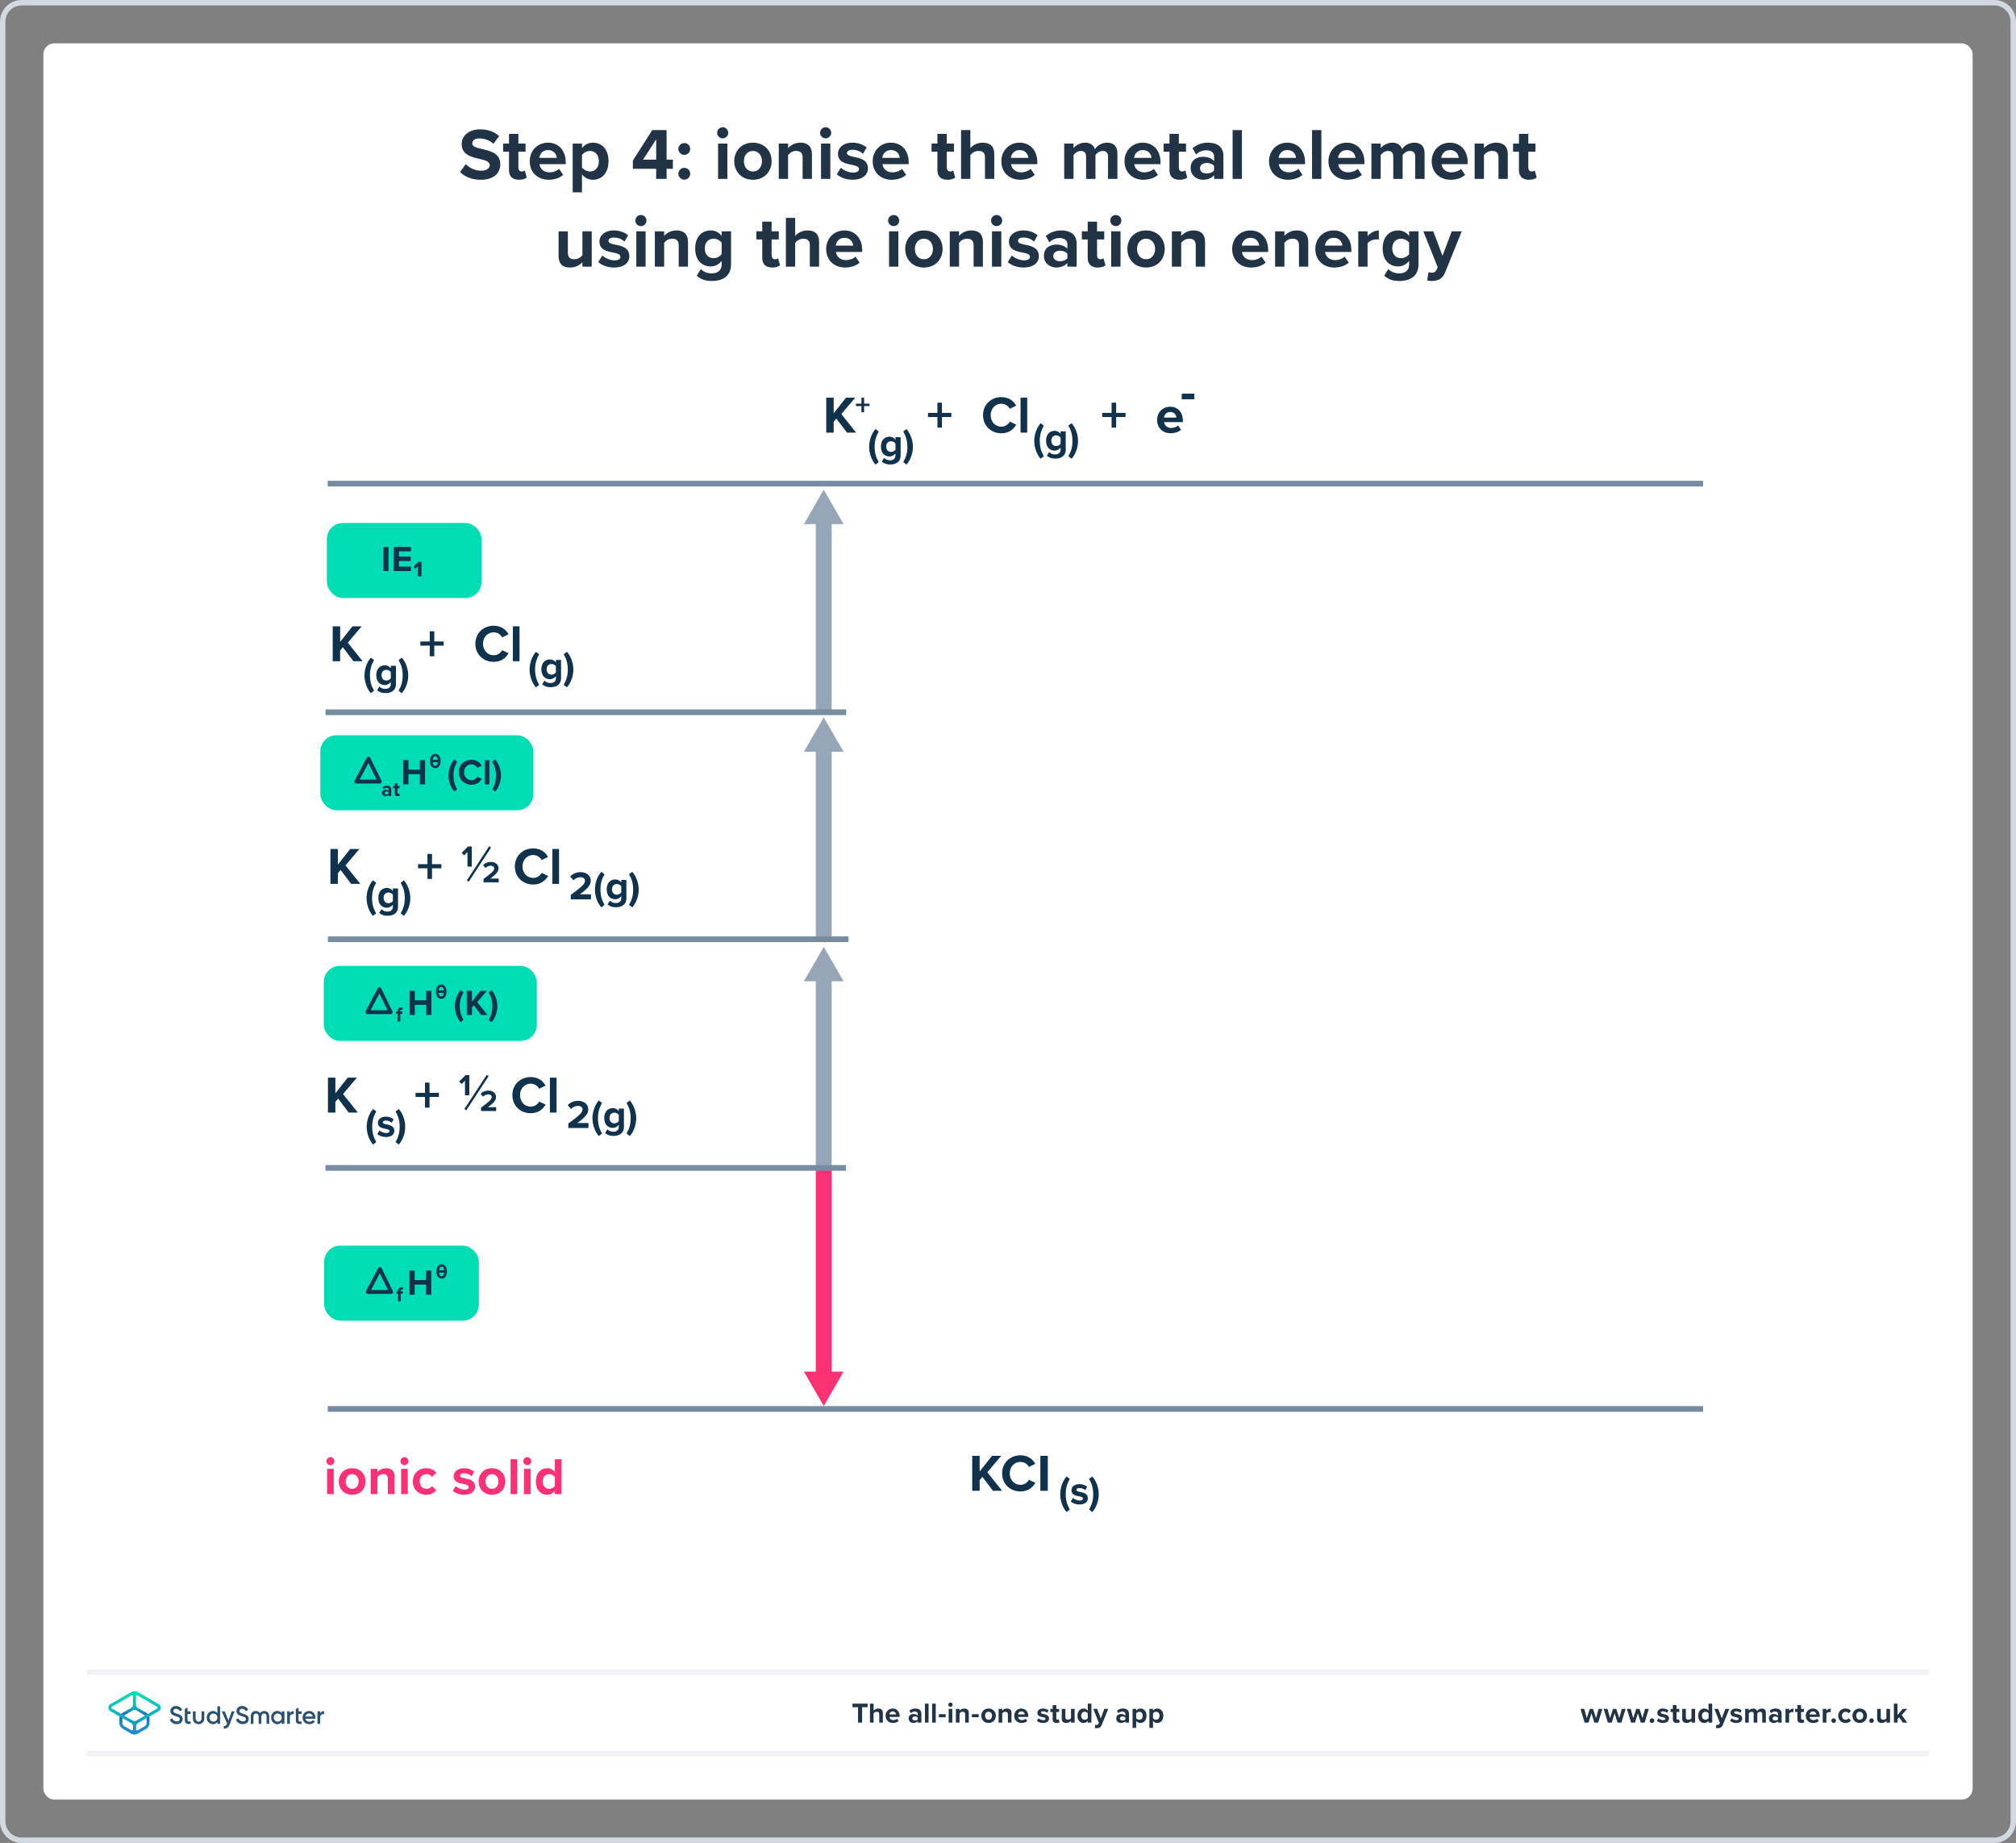 <?xml version="1.0" encoding="UTF-8"?><svg xmlns="http://www.w3.org/2000/svg" xmlns:xlink="http://www.w3.org/1999/xlink" viewBox="0 0 744 680"><rect x="0" y="0" width="744" height="680" fill="#808080" stroke="none"/><defs><style>.cls-1,.cls-2,.cls-3,.cls-4,.cls-5,.cls-6,.cls-7{fill:none;}.cls-2{stroke:#fa3273;}.cls-2,.cls-3{stroke-width:5.873px;}.cls-2,.cls-3,.cls-4,.cls-6,.cls-7{stroke-miterlimit:10;}.cls-3{stroke:#96a6b6;}.cls-8{fill:url(#linear-gradient);}.cls-4{stroke-width:.839px;}.cls-4,.cls-5{stroke:#10324c;}.cls-9{fill:#fa3273;}.cls-10{fill:#00dcb4;}.cls-11{fill:#fff;}.cls-12{fill:#d2d9e0;}.cls-13{fill:#10324c;}.cls-14{fill:#213345;}.cls-15{fill:#96a6b6;}.cls-16{fill:#2d506e;}.cls-5{stroke-linejoin:round;stroke-width:1.432px;}.cls-6{stroke:#f0f2f5;stroke-linecap:round;stroke-width:2px;}.cls-17{fill:url(#linear-gradient-2);}.cls-7{stroke:#788ca1;stroke-width:2.108px;}</style><linearGradient id="linear-gradient" x1="49.625" y1="-3537.857" x2="49.625" y2="-3525.211" gradientTransform="translate(0 -2899.386) scale(1 -1)" gradientUnits="userSpaceOnUse"><stop offset="0" stop-color="#1e8cc8"/><stop offset=".153" stop-color="#1e8cc8"/><stop offset=".225" stop-color="#1d84c4"/><stop offset=".336" stop-color="#1b6ebb"/><stop offset=".4" stop-color="#195fb4"/><stop offset=".46" stop-color="#176fb6"/><stop offset=".576" stop-color="#1298bb"/><stop offset=".634" stop-color="#0fafbe"/><stop offset=".74" stop-color="#0cb7bc"/><stop offset=".903" stop-color="#05ccb8"/><stop offset="1" stop-color="#00dcb4"/></linearGradient><linearGradient id="linear-gradient-2" x1="49.647" y1="-3537.884" x2="49.647" y2="-3525.296" gradientTransform="translate(0 -2899.386) scale(1 -1)" gradientUnits="userSpaceOnUse"><stop offset="0" stop-color="#1e8cc8"/><stop offset=".624" stop-color="#0abebe"/><stop offset=".758" stop-color="#08c3bc"/><stop offset=".91" stop-color="#04d0b8"/><stop offset="1" stop-color="#00dcb4"/></linearGradient></defs><g id="Template"><rect class="cls-11" x="16" y="16" width="712" height="648" rx="4" ry="4"/><path class="cls-12" d="M736,2c3.308,0,6,2.692,6,6V672c0,3.308-2.692,6-6,6H8c-3.308,0-6-2.692-6-6V8c0-3.308,2.692-6,6-6H736m0-2H8C3.582,0,0,3.582,0,8V672c0,4.418,3.582,8,8,8H736c4.418,0,8-3.582,8-8V8c0-4.418-3.582-8-8-8h0Z"/></g><g id="Artwork"><g id="Arrow_wide_"><g><line class="cls-3" x1="304" y1="346.306" x2="304" y2="275.24"/><polygon class="cls-15" points="311.321 277.383 304 264.704 296.679 277.383 311.321 277.383"/></g></g><g id="Arrow_wide_-2"><g><line class="cls-2" x1="304" y1="430.68" x2="304" y2="508.237"/><polygon class="cls-9" points="296.679 506.095 304 518.773 311.321 506.095 296.679 506.095"/></g></g><g id="Arrow_wide_-3"><g><line class="cls-3" x1="304" y1="430.984" x2="304" y2="359.918"/><polygon class="cls-15" points="311.321 362.06 304 349.381 296.679 362.06 311.321 362.06"/></g></g><line class="cls-7" x1="120.943" y1="519.861" x2="628.528" y2="519.861"/><line class="cls-7" x1="120.943" y1="178.44" x2="628.528" y2="178.44"/><line class="cls-7" x1="120.104" y1="430.929" x2="312.232" y2="430.929"/><g><path class="cls-13" d="M366.446,550.062l-3.902-5.158-1.005,1.198v3.96h-2.742v-12.885h2.742v5.757l4.56-5.757h3.381l-5.119,6.046,5.467,6.839h-3.381Z"/><path class="cls-13" d="M369.827,543.63c0-3.96,2.994-6.665,6.761-6.665,2.937,0,4.578,1.546,5.486,3.149l-2.356,1.159c-.541-1.044-1.7-1.874-3.13-1.874-2.241,0-3.94,1.796-3.94,4.231s1.699,4.231,3.94,4.231c1.43,0,2.589-.811,3.13-1.874l2.356,1.14c-.928,1.603-2.55,3.168-5.486,3.168-3.767,0-6.761-2.704-6.761-6.664Z"/><path class="cls-13" d="M383.94,550.062v-12.885h2.742v12.885h-2.742Z"/></g><g><path class="cls-13" d="M393.612,557.895c-1.438-1.616-2.343-4.167-2.343-6.556s.904-4.924,2.343-6.555l1.187,.89c-1.008,1.81-1.498,3.44-1.498,5.665s.49,3.856,1.498,5.637l-1.187,.919Z"/><path class="cls-13" d="M395.986,552.689c.519,.49,1.587,.98,2.478,.98,.815,0,1.201-.282,1.201-.727,0-.505-.623-.683-1.438-.846-1.231-.237-2.818-.534-2.818-2.239,0-1.201,1.053-2.255,2.937-2.255,1.216,0,2.181,.415,2.877,.98l-.741,1.29c-.43-.46-1.246-.831-2.121-.831-.682,0-1.127,.253-1.127,.668,0,.444,.564,.607,1.364,.771,1.231,.237,2.878,.564,2.878,2.343,0,1.32-1.112,2.299-3.101,2.299-1.245,0-2.446-.415-3.203-1.112l.815-1.32Z"/><path class="cls-13" d="M401.928,545.675l1.187-.89c1.454,1.631,2.373,4.167,2.373,6.555s-.919,4.939-2.373,6.556l-1.187-.919c1.023-1.78,1.513-3.411,1.513-5.637s-.489-3.856-1.513-5.665Z"/></g><g><g><path class="cls-13" d="M128.68,410.508l-3.902-5.158-1.004,1.198v3.96h-2.742v-12.885h2.742v5.757l4.559-5.757h3.381l-5.119,6.046,5.467,6.839h-3.381Z"/><path class="cls-13" d="M158.518,404.751v3.922h-1.681v-3.922h-3.477v-1.526h3.477v-3.767h1.681v3.767h3.458v1.526h-3.458Z"/><path class="cls-13" d="M189.091,404.075c0-3.96,2.994-6.665,6.761-6.665,2.937,0,4.578,1.546,5.486,3.149l-2.356,1.159c-.541-1.044-1.7-1.874-3.13-1.874-2.241,0-3.94,1.796-3.94,4.231s1.699,4.231,3.94,4.231c1.43,0,2.589-.811,3.13-1.874l2.356,1.14c-.928,1.603-2.55,3.168-5.486,3.168-3.767,0-6.761-2.704-6.761-6.664Z"/><path class="cls-13" d="M202.94,410.508v-12.885h2.453v12.885h-2.453Z"/></g><g><path class="cls-13" d="M171.6,404.119v-5.384l-1.224,1.257-.901-.945,2.336-2.348h1.38v7.42h-1.591Z"/><path class="cls-13" d="M177.531,409.925v-1.246c3.037-2.235,3.927-3.003,3.927-3.915,0-.645-.589-.968-1.212-.968-.835,0-1.48,.333-1.98,.856l-.9-1.046c.723-.834,1.824-1.212,2.858-1.212,1.579,0,2.837,.89,2.837,2.369,0,1.268-1.046,2.369-3.037,3.771h3.092v1.391h-5.584Z"/><line class="cls-4" x1="179.952" y1="396.866" x2="171.728" y2="409.443"/></g><g><path class="cls-13" d="M209.736,416.211v-1.661c4.049-2.981,5.235-4.005,5.235-5.221,0-.86-.786-1.29-1.616-1.29-1.113,0-1.973,.444-2.641,1.142l-1.201-1.394c.964-1.113,2.433-1.617,3.812-1.617,2.106,0,3.782,1.187,3.782,3.159,0,1.69-1.395,3.159-4.049,5.028h4.123v1.853h-7.445Z"/><path class="cls-13" d="M220.987,419.162c-1.438-1.616-2.342-4.167-2.342-6.556s.903-4.924,2.342-6.555l1.187,.89c-1.008,1.81-1.498,3.44-1.498,5.665s.49,3.856,1.498,5.637l-1.187,.919Z"/><path class="cls-13" d="M224.147,416.685c.578,.638,1.335,.89,2.239,.89s1.973-.4,1.973-1.81v-.727c-.564,.712-1.335,1.127-2.21,1.127-1.795,0-3.159-1.26-3.159-3.648,0-2.343,1.35-3.648,3.159-3.648,.86,0,1.632,.371,2.21,1.098v-.92h1.898v6.675c0,2.728-2.106,3.397-3.871,3.397-1.231,0-2.195-.282-3.085-1.068l.846-1.364Zm4.212-5.324c-.311-.475-.994-.816-1.617-.816-1.067,0-1.809,.742-1.809,1.973,0,1.231,.741,1.973,1.809,1.973,.623,0,1.306-.355,1.617-.815v-2.313Z"/><path class="cls-13" d="M231.234,406.941l1.187-.89c1.454,1.631,2.373,4.167,2.373,6.555s-.919,4.939-2.373,6.556l-1.187-.919c1.023-1.78,1.513-3.411,1.513-5.637s-.489-3.856-1.513-5.665Z"/></g><g><path class="cls-13" d="M137.669,422.305c-1.438-1.616-2.343-4.167-2.343-6.556s.904-4.924,2.343-6.555l1.187,.89c-1.008,1.81-1.498,3.44-1.498,5.665s.49,3.856,1.498,5.637l-1.187,.919Z"/><path class="cls-13" d="M140.043,417.1c.519,.489,1.587,.979,2.478,.979,.815,0,1.201-.282,1.201-.727,0-.505-.623-.683-1.438-.846-1.231-.237-2.818-.534-2.818-2.239,0-1.202,1.053-2.255,2.937-2.255,1.216,0,2.181,.415,2.877,.98l-.741,1.29c-.43-.46-1.246-.831-2.121-.831-.682,0-1.127,.253-1.127,.668,0,.444,.564,.608,1.364,.771,1.231,.237,2.878,.564,2.878,2.343,0,1.32-1.112,2.299-3.101,2.299-1.245,0-2.446-.415-3.203-1.112l.815-1.319Z"/><path class="cls-13" d="M145.984,410.084l1.187-.89c1.454,1.631,2.373,4.167,2.373,6.555s-.919,4.939-2.373,6.556l-1.187-.919c1.023-1.78,1.513-3.411,1.513-5.637s-.489-3.856-1.513-5.665Z"/></g></g><line class="cls-7" x1="121.02" y1="346.556" x2="313.147" y2="346.556"/><g id="Arrow_wide_-4"><g><line class="cls-3" x1="304" y1="262.305" x2="304" y2="191.239"/><polygon class="cls-15" points="311.321 193.381 304 180.703 296.679 193.381 311.321 193.381"/></g></g><line class="cls-7" x1="120.146" y1="262.806" x2="312.273" y2="262.806"/><g><g><path class="cls-13" d="M129.595,326.136l-3.902-5.158-1.005,1.198v3.96h-2.742v-12.885h2.742v5.757l4.56-5.757h3.381l-5.119,6.046,5.467,6.839h-3.381Z"/><path class="cls-13" d="M159.433,320.379v3.922h-1.681v-3.922h-3.477v-1.526h3.477v-3.767h1.681v3.767h3.458v1.526h-3.458Z"/><path class="cls-13" d="M190.006,319.703c0-3.96,2.994-6.665,6.761-6.665,2.937,0,4.578,1.546,5.486,3.149l-2.356,1.159c-.541-1.044-1.7-1.874-3.13-1.874-2.241,0-3.94,1.796-3.94,4.231s1.699,4.231,3.94,4.231c1.43,0,2.589-.811,3.13-1.874l2.356,1.14c-.928,1.603-2.55,3.168-5.486,3.168-3.767,0-6.761-2.704-6.761-6.664Z"/><path class="cls-13" d="M203.855,326.136v-12.885h2.453v12.885h-2.453Z"/></g><g><path class="cls-13" d="M172.515,319.746v-5.384l-1.224,1.257-.901-.945,2.336-2.348h1.38v7.42h-1.591Z"/><path class="cls-13" d="M178.446,325.552v-1.246c3.037-2.235,3.927-3.003,3.927-3.915,0-.645-.589-.968-1.212-.968-.835,0-1.48,.333-1.98,.856l-.901-1.046c.724-.834,1.825-1.212,2.859-1.212,1.579,0,2.836,.89,2.836,2.369,0,1.268-1.045,2.369-3.036,3.771h3.092v1.391h-5.584Z"/><line class="cls-4" x1="180.867" y1="312.493" x2="172.643" y2="325.07"/></g><g><path class="cls-13" d="M210.651,331.838v-1.661c4.049-2.981,5.235-4.005,5.235-5.221,0-.86-.786-1.29-1.616-1.29-1.112,0-1.973,.444-2.641,1.142l-1.201-1.394c.964-1.113,2.433-1.617,3.812-1.617,2.106,0,3.782,1.187,3.782,3.159,0,1.69-1.395,3.159-4.049,5.028h4.123v1.853h-7.445Z"/><path class="cls-13" d="M221.902,334.789c-1.438-1.616-2.343-4.167-2.343-6.556s.904-4.924,2.343-6.555l1.187,.89c-1.008,1.81-1.498,3.44-1.498,5.665s.49,3.856,1.498,5.637l-1.187,.919Z"/><path class="cls-13" d="M225.061,332.312c.578,.638,1.334,.89,2.239,.89,.904,0,1.973-.4,1.973-1.81v-.727c-.564,.712-1.335,1.127-2.21,1.127-1.795,0-3.159-1.26-3.159-3.648,0-2.343,1.35-3.648,3.159-3.648,.86,0,1.632,.371,2.21,1.098v-.92h1.898v6.675c0,2.728-2.106,3.397-3.871,3.397-1.231,0-2.195-.282-3.085-1.068l.846-1.364Zm4.212-5.324c-.311-.475-.994-.816-1.617-.816-1.067,0-1.809,.742-1.809,1.973,0,1.231,.741,1.973,1.809,1.973,.623,0,1.306-.355,1.617-.815v-2.313Z"/><path class="cls-13" d="M232.149,322.568l1.187-.89c1.454,1.631,2.373,4.167,2.373,6.555s-.919,4.939-2.373,6.556l-1.187-.919c1.023-1.78,1.513-3.411,1.513-5.637s-.489-3.856-1.513-5.665Z"/></g><g><path class="cls-13" d="M137.619,337.932c-1.438-1.616-2.343-4.167-2.343-6.556s.904-4.924,2.343-6.555l1.187,.89c-1.008,1.81-1.498,3.44-1.498,5.665s.49,3.856,1.498,5.637l-1.187,.919Z"/><path class="cls-13" d="M140.779,335.455c.578,.638,1.334,.89,2.239,.89,.904,0,1.973-.4,1.973-1.81v-.727c-.564,.712-1.335,1.127-2.21,1.127-1.795,0-3.159-1.26-3.159-3.648,0-2.343,1.35-3.648,3.159-3.648,.86,0,1.632,.371,2.21,1.098v-.92h1.898v6.675c0,2.728-2.106,3.397-3.871,3.397-1.231,0-2.195-.282-3.085-1.068l.846-1.364Zm4.212-5.324c-.311-.475-.994-.816-1.617-.816-1.067,0-1.809,.742-1.809,1.973,0,1.231,.741,1.973,1.809,1.973,.623,0,1.306-.355,1.617-.815v-2.313Z"/><path class="cls-13" d="M147.866,325.711l1.187-.89c1.454,1.631,2.373,4.167,2.373,6.555s-.919,4.939-2.373,6.556l-1.187-.919c1.023-1.78,1.513-3.411,1.513-5.637s-.489-3.856-1.513-5.665Z"/></g></g><g><g><path class="cls-13" d="M130.44,243.972l-3.902-5.158-1.004,1.198v3.96h-2.743v-12.885h2.743v5.757l4.559-5.757h3.381l-5.119,6.046,5.467,6.839h-3.381Z"/><path class="cls-13" d="M160.277,238.215v3.922h-1.681v-3.922h-3.477v-1.526h3.477v-3.767h1.681v3.767h3.458v1.526h-3.458Z"/><path class="cls-13" d="M175.43,237.539c0-3.96,2.994-6.665,6.761-6.665,2.937,0,4.578,1.546,5.486,3.149l-2.356,1.159c-.541-1.044-1.7-1.874-3.13-1.874-2.241,0-3.94,1.796-3.94,4.231s1.699,4.231,3.94,4.231c1.43,0,2.589-.811,3.13-1.874l2.356,1.14c-.928,1.603-2.55,3.168-5.486,3.168-3.767,0-6.761-2.704-6.761-6.664Z"/><path class="cls-13" d="M189.278,243.972v-12.885h2.453v12.885h-2.453Z"/></g><g><path class="cls-13" d="M197.787,253.606c-1.438-1.616-2.343-4.167-2.343-6.556s.904-4.924,2.343-6.555l1.187,.89c-1.008,1.81-1.498,3.44-1.498,5.665s.49,3.856,1.498,5.637l-1.187,.919Z"/><path class="cls-13" d="M200.947,251.13c.578,.638,1.334,.89,2.239,.89,.904,0,1.973-.4,1.973-1.81v-.727c-.564,.712-1.335,1.127-2.21,1.127-1.795,0-3.159-1.261-3.159-3.648,0-2.343,1.35-3.648,3.159-3.648,.86,0,1.632,.371,2.21,1.098v-.92h1.898v6.675c0,2.728-2.106,3.397-3.871,3.397-1.231,0-2.195-.282-3.085-1.068l.846-1.364Zm4.212-5.324c-.311-.475-.994-.816-1.617-.816-1.067,0-1.809,.742-1.809,1.973,0,1.231,.741,1.973,1.809,1.973,.623,0,1.306-.355,1.617-.815v-2.313Z"/><path class="cls-13" d="M208.034,241.386l1.187-.89c1.454,1.631,2.373,4.167,2.373,6.555s-.919,4.939-2.373,6.556l-1.187-.919c1.023-1.78,1.513-3.411,1.513-5.637s-.489-3.856-1.513-5.665Z"/></g><g><path class="cls-13" d="M136.852,255.768c-1.438-1.616-2.343-4.167-2.343-6.556s.904-4.924,2.343-6.555l1.187,.89c-1.008,1.81-1.498,3.44-1.498,5.665s.49,3.856,1.498,5.637l-1.187,.919Z"/><path class="cls-13" d="M140.013,253.291c.578,.638,1.335,.89,2.239,.89s1.973-.4,1.973-1.81v-.727c-.564,.712-1.335,1.127-2.21,1.127-1.795,0-3.159-1.26-3.159-3.648,0-2.343,1.35-3.648,3.159-3.648,.86,0,1.632,.371,2.21,1.098v-.92h1.898v6.675c0,2.728-2.106,3.397-3.871,3.397-1.231,0-2.195-.282-3.085-1.068l.846-1.364Zm4.212-5.324c-.311-.475-.994-.816-1.617-.816-1.067,0-1.809,.742-1.809,1.973,0,1.231,.741,1.973,1.809,1.973,.623,0,1.306-.355,1.617-.815v-2.313Z"/><path class="cls-13" d="M147.1,243.547l1.187-.89c1.454,1.631,2.373,4.167,2.373,6.555s-.919,4.939-2.373,6.556l-1.187-.919c1.023-1.78,1.513-3.411,1.513-5.637s-.489-3.856-1.513-5.665Z"/></g></g><g><g><g><path class="cls-13" d="M312.57,159.626l-3.902-5.158-1.005,1.198v3.96h-2.742v-12.885h2.742v5.757l4.56-5.757h3.381l-5.119,6.046,5.467,6.839h-3.381Z"/><path class="cls-13" d="M318.893,149.835v2.286h-.98v-2.286h-2.026v-.89h2.026v-2.196h.98v2.196h2.016v.89h-2.016Z"/><path class="cls-13" d="M347.63,153.869v3.922h-1.681v-3.922h-3.477v-1.526h3.477v-3.767h1.681v3.767h3.458v1.526h-3.458Z"/><path class="cls-13" d="M362.782,153.193c0-3.96,2.994-6.665,6.761-6.665,2.937,0,4.578,1.546,5.486,3.149l-2.356,1.159c-.541-1.044-1.7-1.874-3.13-1.874-2.241,0-3.94,1.796-3.94,4.231s1.699,4.231,3.94,4.231c1.43,0,2.589-.811,3.13-1.874l2.356,1.14c-.928,1.603-2.55,3.168-5.486,3.168-3.767,0-6.761-2.704-6.761-6.664Z"/><path class="cls-13" d="M376.631,159.626v-12.885h2.453v12.885h-2.453Z"/><path class="cls-13" d="M411.916,153.869v3.922h-1.681v-3.922h-3.477v-1.526h3.477v-3.767h1.681v3.767h3.457v1.526h-3.457Z"/><path class="cls-13" d="M431.857,150.064c2.782,0,4.675,2.087,4.675,5.139v.541h-6.935c.154,1.179,1.101,2.163,2.685,2.163,.87,0,1.894-.348,2.492-.927l1.082,1.584c-.946,.869-2.396,1.294-3.844,1.294-2.84,0-4.984-1.912-4.984-4.906,0-2.704,1.989-4.888,4.829-4.888Zm-2.299,4.019h4.598c-.058-.889-.676-2.067-2.299-2.067-1.525,0-2.183,1.14-2.299,2.067Z"/></g><g><path class="cls-13" d="M384.035,169.261c-1.438-1.616-2.343-4.167-2.343-6.556s.904-4.924,2.343-6.555l1.187,.89c-1.008,1.81-1.498,3.44-1.498,5.665s.49,3.856,1.498,5.637l-1.187,.919Z"/><path class="cls-13" d="M387.195,166.784c.578,.638,1.334,.89,2.239,.89,.904,0,1.973-.4,1.973-1.81v-.727c-.564,.712-1.335,1.127-2.21,1.127-1.795,0-3.159-1.261-3.159-3.648,0-2.343,1.35-3.648,3.159-3.648,.86,0,1.632,.371,2.21,1.098v-.92h1.898v6.675c0,2.728-2.106,3.397-3.871,3.397-1.231,0-2.195-.282-3.085-1.068l.846-1.364Zm4.212-5.324c-.311-.475-.994-.816-1.617-.816-1.067,0-1.809,.742-1.809,1.973,0,1.231,.741,1.973,1.809,1.973,.623,0,1.306-.355,1.617-.815v-2.313Z"/><path class="cls-13" d="M394.282,157.04l1.187-.89c1.454,1.631,2.373,4.167,2.373,6.555s-.919,4.939-2.373,6.556l-1.187-.919c1.023-1.78,1.513-3.411,1.513-5.637s-.489-3.856-1.513-5.665Z"/></g><g><path class="cls-13" d="M323.1,171.422c-1.438-1.616-2.343-4.167-2.343-6.556s.904-4.924,2.343-6.555l1.187,.89c-1.008,1.81-1.498,3.44-1.498,5.665s.49,3.856,1.498,5.637l-1.187,.919Z"/><path class="cls-13" d="M326.26,168.945c.578,.638,1.334,.89,2.239,.89,.904,0,1.973-.4,1.973-1.81v-.727c-.564,.712-1.335,1.127-2.21,1.127-1.795,0-3.159-1.26-3.159-3.648,0-2.343,1.35-3.648,3.159-3.648,.86,0,1.632,.371,2.21,1.098v-.92h1.898v6.675c0,2.728-2.106,3.397-3.871,3.397-1.231,0-2.195-.282-3.085-1.068l.846-1.364Zm4.212-5.324c-.311-.475-.994-.816-1.617-.816-1.067,0-1.809,.742-1.809,1.973,0,1.231,.741,1.973,1.809,1.973,.623,0,1.306-.355,1.617-.815v-2.313Z"/><path class="cls-13" d="M333.347,159.201l1.187-.89c1.454,1.631,2.373,4.167,2.373,6.555s-.919,4.939-2.373,6.556l-1.187-.919c1.023-1.78,1.513-3.411,1.513-5.637s-.489-3.856-1.513-5.665Z"/></g></g><path class="cls-13" d="M436.113,147.331v-2.086h4.637v2.086h-4.637Z"/></g><g><path class="cls-9" d="M120.46,539.123c0-.811,.676-1.469,1.467-1.469,.811,0,1.469,.657,1.469,1.469s-.657,1.468-1.469,1.468c-.791,0-1.467-.656-1.467-1.468Zm.251,12.17v-9.33h2.452v9.33h-2.452Z"/><path class="cls-9" d="M125.025,546.618c0-2.647,1.855-4.888,4.926-4.888,3.091,0,4.945,2.241,4.945,4.888,0,2.666-1.855,4.906-4.945,4.906-3.071,0-4.926-2.24-4.926-4.906Zm7.321,0c0-1.449-.869-2.704-2.396-2.704-1.525,0-2.376,1.255-2.376,2.704,0,1.468,.851,2.724,2.376,2.724,1.526,0,2.396-1.256,2.396-2.724Z"/><path class="cls-9" d="M143.13,551.293v-5.641c0-1.294-.676-1.738-1.72-1.738-.966,0-1.719,.54-2.125,1.101v6.278h-2.453v-9.33h2.453v1.217c.6-.715,1.739-1.449,3.265-1.449,2.048,0,3.033,1.159,3.033,2.976v6.587h-2.453Z"/><path class="cls-9" d="M147.785,539.123c0-.811,.676-1.469,1.468-1.469,.811,0,1.469,.657,1.469,1.469s-.657,1.468-1.469,1.468c-.792,0-1.468-.656-1.468-1.468Zm.251,12.17v-9.33h2.453v9.33h-2.453Z"/><path class="cls-9" d="M157.297,541.731c1.912,0,3.071,.831,3.689,1.7l-1.603,1.487c-.444-.638-1.12-1.004-1.97-1.004-1.487,0-2.531,1.081-2.531,2.704s1.044,2.724,2.531,2.724c.85,0,1.525-.387,1.97-1.005l1.603,1.488c-.618,.869-1.777,1.699-3.689,1.699-2.878,0-4.945-2.028-4.945-4.906,0-2.859,2.067-4.888,4.945-4.888Z"/><path class="cls-9" d="M168.178,548.356c.677,.638,2.067,1.275,3.227,1.275,1.062,0,1.565-.367,1.565-.946,0-.657-.811-.889-1.874-1.102-1.603-.309-3.67-.695-3.67-2.917,0-1.565,1.371-2.937,3.825-2.937,1.584,0,2.839,.541,3.747,1.275l-.966,1.681c-.56-.599-1.623-1.082-2.763-1.082-.889,0-1.468,.328-1.468,.869,0,.58,.734,.792,1.777,1.005,1.603,.309,3.747,.734,3.747,3.052,0,1.72-1.448,2.994-4.037,2.994-1.622,0-3.188-.54-4.173-1.448l1.062-1.72Z"/><path class="cls-9" d="M176.631,546.618c0-2.647,1.855-4.888,4.926-4.888,3.091,0,4.945,2.241,4.945,4.888,0,2.666-1.855,4.906-4.945,4.906-3.071,0-4.926-2.24-4.926-4.906Zm7.321,0c0-1.449-.869-2.704-2.396-2.704-1.525,0-2.376,1.255-2.376,2.704,0,1.468,.851,2.724,2.376,2.724,1.526,0,2.396-1.256,2.396-2.724Z"/><path class="cls-9" d="M188.428,551.293v-12.885h2.453v12.885h-2.453Z"/><path class="cls-9" d="M193.12,539.123c0-.811,.676-1.469,1.468-1.469,.811,0,1.469,.657,1.469,1.469s-.657,1.468-1.469,1.468c-.792,0-1.468-.656-1.468-1.468Zm.251,12.17v-9.33h2.453v9.33h-2.453Z"/><path class="cls-9" d="M204.776,551.293v-1.179c-.734,.908-1.759,1.41-2.879,1.41-2.356,0-4.134-1.776-4.134-4.887,0-3.053,1.758-4.907,4.134-4.907,1.102,0,2.144,.483,2.879,1.43v-4.752h2.473v12.885h-2.473Zm0-6.316c-.426-.618-1.295-1.062-2.125-1.062-1.392,0-2.357,1.101-2.357,2.724,0,1.603,.966,2.704,2.357,2.704,.83,0,1.699-.444,2.125-1.062v-3.303Z"/></g><rect class="cls-10" x="119.645" y="459.613" width="57.063" height="27.68" rx="5.933" ry="5.933"/><g><path class="cls-13" d="M157.243,477.725v-3.742h-4.211v3.742h-1.898v-8.916h1.898v3.503h4.211v-3.503h1.911v8.916h-1.911Z"/><path class="cls-13" d="M164.939,469.128c0,1.427-.679,2.64-1.953,2.64-1.267,0-1.945-1.213-1.945-2.64,0-1.435,.679-2.633,1.945-2.633,1.274,0,1.953,1.198,1.953,2.633Zm-2.884-.435h1.861c-.068-.823-.343-1.335-.931-1.335-.587,0-.862,.512-.931,1.335Zm1.861,.855h-1.861c.068,.848,.344,1.358,.931,1.358,.596,0,.87-.511,.931-1.358Z"/><path class="cls-13" d="M147.876,477.319v2.838h-.977v-2.838h-.61v-.847h.61v-.199c0-.801,.519-1.281,1.243-1.281,.275,0,.526,.06,.702,.152l-.198,.686c-.084-.053-.198-.076-.312-.076-.275,0-.458,.184-.458,.534v.184h.748v.847h-.748Z"/><path class="cls-5" d="M135.738,476.7c1.483-2.82,2.965-5.64,4.448-8.46,1.381,2.82,2.762,5.64,4.143,8.46h-8.59Z"/></g><rect class="cls-10" x="120.632" y="192.968" width="57.063" height="27.68" rx="5.933" ry="5.933"/><g><path class="cls-13" d="M141.481,210.709v-8.916h1.898v8.916h-1.898Z"/><path class="cls-13" d="M145.34,210.709v-8.916h6.31v1.631h-4.411v1.938h4.317v1.631h-4.317v2.071h4.411v1.645h-6.31Z"/><path class="cls-13" d="M154.233,212.66v-3.702l-.909,.922-.722-.774,1.817-1.792h1.109v5.347h-1.296Z"/></g><rect class="cls-10" x="119.492" y="356.384" width="78.605" height="27.68" rx="5.933" ry="5.933"/><g><g><path class="cls-13" d="M157.297,374.495v-3.743h-4.211v3.743h-1.898v-8.916h1.898v3.503h4.211v-3.503h1.911v8.916h-1.911Z"/><path class="cls-13" d="M169.977,377.155c-1.297-1.457-2.112-3.756-2.112-5.908s.815-4.438,2.112-5.908l1.069,.802c-.909,1.631-1.351,3.102-1.351,5.106s.441,3.476,1.351,5.079l-1.069,.829Z"/><path class="cls-13" d="M177.564,374.495l-2.7-3.569-.695,.829v2.74h-1.898v-8.916h1.898v3.983l3.154-3.983h2.34l-3.543,4.185,3.783,4.731h-2.339Z"/><path class="cls-13" d="M180.337,366.141l1.069-.802c1.31,1.471,2.139,3.756,2.139,5.908s-.829,4.451-2.139,5.908l-1.069-.829c.922-1.603,1.363-3.074,1.363-5.079s-.441-3.476-1.363-5.106Z"/></g><path class="cls-13" d="M164.785,365.899c0,1.427-.679,2.64-1.953,2.64-1.267,0-1.945-1.213-1.945-2.64,0-1.435,.679-2.633,1.945-2.633,1.274,0,1.953,1.198,1.953,2.633Zm-2.884-.435h1.861c-.068-.823-.343-1.335-.931-1.335-.587,0-.862,.512-.931,1.335Zm1.861,.855h-1.861c.068,.848,.344,1.358,.931,1.358,.596,0,.87-.511,.931-1.358Z"/><path class="cls-13" d="M147.724,374.091v2.838h-.977v-2.838h-.61v-.847h.61v-.199c0-.801,.519-1.281,1.243-1.281,.275,0,.526,.06,.702,.152l-.198,.686c-.084-.053-.198-.076-.312-.076-.275,0-.458,.184-.458,.534v.184h.748v.847h-.748Z"/><path class="cls-5" d="M135.585,373.471c1.483-2.82,2.965-5.64,4.448-8.46,1.381,2.82,2.762,5.64,4.143,8.46h-8.59Z"/></g><rect class="cls-10" x="118.222" y="271.285" width="78.605" height="27.68" rx="5.933" ry="5.933"/><g><g><path class="cls-13" d="M154.95,289.397v-3.742h-4.211v3.742h-1.898v-8.916h1.898v3.503h4.211v-3.503h1.911v8.916h-1.911Z"/><path class="cls-13" d="M167.63,292.057c-1.297-1.457-2.112-3.756-2.112-5.908s.815-4.438,2.112-5.908l1.069,.802c-.909,1.631-1.351,3.102-1.351,5.106s.441,3.476,1.351,5.079l-1.069,.829Z"/><path class="cls-13" d="M169.308,284.945c0-2.74,2.072-4.611,4.679-4.611,2.031,0,3.168,1.069,3.796,2.179l-1.631,.802c-.374-.722-1.176-1.297-2.165-1.297-1.551,0-2.727,1.243-2.727,2.928s1.176,2.928,2.727,2.928c.989,0,1.791-.561,2.165-1.297l1.631,.789c-.642,1.109-1.765,2.191-3.796,2.191-2.606,0-4.679-1.871-4.679-4.611Z"/><path class="cls-13" d="M178.908,289.397v-8.916h1.698v8.916h-1.698Z"/><path class="cls-13" d="M181.686,281.042l1.069-.802c1.31,1.471,2.139,3.756,2.139,5.908s-.829,4.451-2.139,5.908l-1.069-.829c.922-1.603,1.363-3.074,1.363-5.079s-.441-3.476-1.363-5.106Z"/></g><path class="cls-13" d="M162.588,280.8c0,1.427-.679,2.64-1.953,2.64-1.267,0-1.945-1.213-1.945-2.64,0-1.435,.679-2.633,1.945-2.633,1.274,0,1.953,1.198,1.953,2.633Zm-2.884-.435h1.861c-.068-.823-.343-1.335-.931-1.335-.587,0-.862,.512-.931,1.335Zm1.861,.855h-1.861c.068,.848,.344,1.358,.931,1.358,.596,0,.87-.511,.931-1.358Z"/><g><path class="cls-13" d="M143.424,293.685v-.382c-.252,.298-.686,.474-1.168,.474-.587,0-1.281-.398-1.281-1.221,0-.862,.694-1.175,1.281-1.175,.488,0,.924,.152,1.168,.45v-.512c0-.374-.32-.618-.809-.618-.398,0-.764,.145-1.076,.435l-.366-.648c.45-.398,1.03-.58,1.61-.58,.839,0,1.609,.336,1.609,1.397v2.38h-.969Zm0-1.343c-.16-.214-.466-.32-.778-.32-.382,0-.694,.206-.694,.557,0,.344,.312,.542,.694,.542,.312,0,.618-.106,.778-.32v-.458Z"/><path class="cls-13" d="M145.709,292.769v-1.923h-.609v-.847h.609v-1.008h.977v1.008h.748v.847h-.748v1.663c0,.229,.123,.404,.336,.404,.145,0,.282-.054,.336-.106l.206,.732c-.145,.129-.404,.236-.809,.236-.679,0-1.046-.352-1.046-1.007Z"/></g><path class="cls-5" d="M131.532,288.372c1.483-2.82,2.965-5.64,4.448-8.46,1.381,2.82,2.762,5.64,4.143,8.46h-8.59Z"/></g></g><g id="Branding"><g><g><g><path class="cls-14" d="M588.386,635.598l-1.07-3.454-1.071,3.454h-1.428l-1.543-5.07h1.386l.944,3.412,1.113-3.412h1.187l1.112,3.412,.945-3.412h1.386l-1.544,5.07h-1.417Z"/><path class="cls-14" d="M596.953,635.598l-1.07-3.454-1.071,3.454h-1.428l-1.543-5.07h1.386l.945,3.412,1.112-3.412h1.187l1.112,3.412,.945-3.412h1.386l-1.543,5.07h-1.418Z"/><path class="cls-14" d="M605.519,635.598l-1.07-3.454-1.071,3.454h-1.428l-1.543-5.07h1.386l.945,3.412,1.112-3.412h1.187l1.112,3.412,.945-3.412h1.386l-1.543,5.07h-1.418Z"/><path class="cls-14" d="M609.654,634.013c.462,0,.851,.388,.851,.851,0,.461-.389,.85-.851,.85s-.851-.389-.851-.85c0-.463,.389-.851,.851-.851Z"/><path class="cls-14" d="M612.036,634.002c.367,.347,1.123,.693,1.753,.693,.578,0,.851-.2,.851-.515,0-.357-.44-.483-1.019-.599-.871-.168-1.994-.378-1.994-1.585,0-.851,.745-1.596,2.078-1.596,.861,0,1.543,.294,2.037,.692l-.525,.914c-.305-.326-.882-.588-1.501-.588-.483,0-.798,.178-.798,.472,0,.315,.398,.431,.966,.546,.871,.168,2.036,.399,2.036,1.659,0,.935-.787,1.627-2.193,1.627-.882,0-1.732-.294-2.268-.787l.577-.935Z"/><path class="cls-14" d="M617.367,634.338v-2.646h-.84v-1.165h.84v-1.386h1.344v1.386h1.029v1.165h-1.029v2.288c0,.315,.168,.557,.462,.557,.199,0,.389-.073,.462-.146l.283,1.008c-.199,.178-.557,.325-1.112,.325-.935,0-1.438-.483-1.438-1.386Z"/><path class="cls-14" d="M624.242,635.598v-.641c-.347,.389-.955,.767-1.785,.767-1.112,0-1.638-.608-1.638-1.596v-3.601h1.333v3.076c0,.703,.368,.934,.935,.934,.515,0,.924-.283,1.155-.577v-3.433h1.333v5.07h-1.333Z"/><path class="cls-14" d="M630.537,635.598v-.641c-.398,.494-.955,.767-1.565,.767-1.28,0-2.246-.966-2.246-2.656,0-1.658,.955-2.666,2.246-2.666,.599,0,1.166,.263,1.565,.776v-2.582h1.344v7.002h-1.344Zm0-3.433c-.231-.336-.703-.577-1.154-.577-.756,0-1.281,.598-1.281,1.48,0,.872,.525,1.47,1.281,1.47,.451,0,.924-.241,1.154-.577v-1.795Z"/><path class="cls-14" d="M633.422,636.385c.115,.053,.294,.084,.42,.084,.346,0,.577-.094,.703-.367l.19-.431-2.059-5.144h1.428l1.323,3.527,1.323-3.527h1.438l-2.383,5.899c-.378,.956-1.05,1.208-1.921,1.228-.157,0-.493-.031-.661-.073l.199-1.197Z"/><path class="cls-14" d="M639.055,634.002c.367,.347,1.123,.693,1.753,.693,.577,0,.851-.2,.851-.515,0-.357-.441-.483-1.019-.599-.871-.168-1.994-.378-1.994-1.585,0-.851,.745-1.596,2.078-1.596,.861,0,1.544,.294,2.037,.692l-.525,.914c-.304-.326-.882-.588-1.501-.588-.482,0-.798,.178-.798,.472,0,.315,.399,.431,.966,.546,.871,.168,2.037,.399,2.037,1.659,0,.935-.788,1.627-2.194,1.627-.882,0-1.732-.294-2.268-.787l.577-.935Z"/><path class="cls-14" d="M650.34,635.598v-3.202c0-.472-.209-.808-.756-.808-.472,0-.86,.315-1.049,.588v3.422h-1.344v-3.202c0-.472-.211-.808-.756-.808-.463,0-.851,.315-1.051,.598v3.412h-1.333v-5.07h1.333v.661c.211-.305,.883-.787,1.659-.787,.745,0,1.218,.347,1.407,.924,.293-.462,.965-.924,1.742-.924,.935,0,1.49,.493,1.49,1.532v3.664h-1.344Z"/><path class="cls-14" d="M656.176,635.598v-.525c-.347,.41-.945,.651-1.606,.651-.809,0-1.764-.546-1.764-1.68,0-1.187,.955-1.616,1.764-1.616,.672,0,1.27,.209,1.606,.619v-.703c0-.515-.441-.851-1.113-.851-.546,0-1.05,.199-1.48,.599l-.504-.893c.62-.546,1.418-.798,2.216-.798,1.154,0,2.215,.462,2.215,1.921v3.275h-1.333Zm0-1.848c-.221-.294-.641-.441-1.071-.441-.524,0-.955,.284-.955,.767,0,.473,.431,.745,.955,.745,.431,0,.851-.146,1.071-.44v-.63Z"/><path class="cls-14" d="M658.935,635.598v-5.07h1.333v.692c.357-.451,.987-.808,1.617-.808v1.301c-.095-.021-.221-.031-.367-.031-.441,0-1.029,.242-1.25,.567v3.349h-1.333Z"/><path class="cls-14" d="M663.333,634.338v-2.646h-.84v-1.165h.84v-1.386h1.344v1.386h1.028v1.165h-1.028v2.288c0,.315,.168,.557,.462,.557,.199,0,.389-.073,.462-.146l.283,1.008c-.199,.178-.556,.325-1.112,.325-.935,0-1.438-.483-1.438-1.386Z"/><path class="cls-14" d="M669.037,630.401c1.512,0,2.541,1.134,2.541,2.792v.294h-3.769c.084,.641,.599,1.176,1.459,1.176,.473,0,1.028-.189,1.355-.504l.588,.861c-.515,.472-1.302,.703-2.09,.703-1.543,0-2.708-1.039-2.708-2.667,0-1.469,1.081-2.655,2.624-2.655Zm-1.249,2.184h2.499c-.031-.483-.367-1.124-1.25-1.124-.829,0-1.185,.62-1.249,1.124Z"/><path class="cls-14" d="M672.679,635.598v-5.07h1.333v.692c.357-.451,.987-.808,1.617-.808v1.301c-.095-.021-.221-.031-.367-.031-.441,0-1.029,.242-1.25,.567v3.349h-1.333Z"/><path class="cls-14" d="M676.716,634.013c.462,0,.851,.388,.851,.851,0,.461-.389,.85-.851,.85s-.851-.389-.851-.85c0-.463,.389-.851,.851-.851Z"/><path class="cls-14" d="M681.085,630.401c1.039,0,1.669,.451,2.005,.924l-.871,.808c-.241-.346-.609-.545-1.07-.545-.809,0-1.376,.588-1.376,1.469,0,.883,.567,1.48,1.376,1.48,.461,0,.829-.21,1.07-.546l.871,.809c-.336,.473-.966,.924-2.005,.924-1.565,0-2.688-1.103-2.688-2.667,0-1.553,1.123-2.655,2.688-2.655Z"/><path class="cls-14" d="M683.638,633.057c0-1.438,1.008-2.655,2.677-2.655,1.68,0,2.688,1.218,2.688,2.655,0,1.449-1.008,2.667-2.688,2.667-1.669,0-2.677-1.218-2.677-2.667Zm3.978,0c0-.787-.472-1.469-1.302-1.469-.829,0-1.291,.682-1.291,1.469,0,.799,.462,1.48,1.291,1.48,.83,0,1.302-.682,1.302-1.48Z"/><path class="cls-14" d="M690.688,634.013c.462,0,.851,.388,.851,.851,0,.461-.389,.85-.851,.85s-.851-.389-.851-.85c0-.463,.389-.851,.851-.851Z"/><path class="cls-14" d="M696.175,635.598v-.641c-.347,.389-.956,.767-1.785,.767-1.112,0-1.638-.608-1.638-1.596v-3.601h1.334v3.076c0,.703,.367,.934,.934,.934,.515,0,.924-.283,1.155-.577v-3.433h1.333v5.07h-1.333Z"/><path class="cls-14" d="M702.227,635.598l-1.344-1.953-.608,.651v1.302h-1.334v-7.002h1.334v4.189l1.921-2.257h1.638l-2.006,2.299,2.068,2.772h-1.669Z"/></g><line class="cls-6" x1="33" y1="647" x2="711" y2="647"/><line class="cls-6" x1="33" y1="617" x2="711" y2="617"/><g><path class="cls-14" d="M316.657,635.598v-5.689h-2.047v-1.312h5.585v1.312h-2.037v5.689h-1.501Z"/><path class="cls-14" d="M324.488,635.598v-3.086c0-.704-.368-.924-.945-.924-.515,0-.924,.293-1.154,.598v3.412h-1.334v-7.002h1.334v2.593c.325-.389,.955-.787,1.784-.787,1.112,0,1.648,.608,1.648,1.596v3.601h-1.333Z"/><path class="cls-14" d="M329.459,630.401c1.512,0,2.54,1.134,2.54,2.792v.294h-3.769c.084,.641,.598,1.176,1.459,1.176,.473,0,1.029-.189,1.355-.504l.588,.861c-.515,.472-1.302,.703-2.089,.703-1.544,0-2.709-1.039-2.709-2.667,0-1.469,1.081-2.655,2.625-2.655Zm-1.25,2.184h2.499c-.032-.483-.368-1.124-1.249-1.124-.83,0-1.187,.62-1.25,1.124Z"/><path class="cls-14" d="M338.694,635.598v-.525c-.347,.41-.945,.651-1.606,.651-.809,0-1.764-.546-1.764-1.68,0-1.187,.955-1.616,1.764-1.616,.672,0,1.27,.209,1.606,.619v-.703c0-.515-.441-.851-1.113-.851-.546,0-1.05,.199-1.48,.599l-.504-.893c.619-.546,1.417-.798,2.215-.798,1.154,0,2.215,.462,2.215,1.921v3.275h-1.333Zm0-1.848c-.221-.294-.641-.441-1.071-.441-.524,0-.955,.284-.955,.767,0,.473,.431,.745,.955,.745,.431,0,.851-.146,1.071-.44v-.63Z"/><path class="cls-14" d="M341.349,635.598v-7.002h1.333v7.002h-1.333Z"/><path class="cls-14" d="M343.998,635.598v-7.002h1.334v7.002h-1.334Z"/><path class="cls-14" d="M346.467,633.624v-1.134h2.519v1.134h-2.519Z"/><path class="cls-14" d="M349.973,628.984c0-.441,.368-.799,.799-.799,.44,0,.797,.357,.797,.799,0,.44-.356,.797-.797,.797-.431,0-.799-.356-.799-.797Zm.137,6.613v-5.07h1.334v5.07h-1.334Z"/><path class="cls-14" d="M356.193,635.598v-3.065c0-.703-.367-.944-.935-.944-.524,0-.935,.293-1.155,.598v3.412h-1.333v-5.07h1.333v.661c.326-.389,.945-.787,1.774-.787,1.113,0,1.648,.63,1.648,1.616v3.58h-1.333Z"/><path class="cls-14" d="M358.674,633.624v-1.134h2.519v1.134h-2.519Z"/><path class="cls-14" d="M362.144,633.057c0-1.438,1.008-2.655,2.677-2.655,1.68,0,2.688,1.218,2.688,2.655,0,1.449-1.008,2.667-2.688,2.667-1.669,0-2.677-1.218-2.677-2.667Zm3.978,0c0-.787-.473-1.469-1.302-1.469s-1.291,.682-1.291,1.469c0,.799,.462,1.48,1.291,1.48s1.302-.682,1.302-1.48Z"/><path class="cls-14" d="M371.956,635.598v-3.065c0-.703-.368-.944-.935-.944-.525,0-.935,.293-1.154,.598v3.412h-1.334v-5.07h1.334v.661c.325-.389,.944-.787,1.773-.787,1.113,0,1.648,.63,1.648,1.616v3.58h-1.333Z"/><path class="cls-14" d="M376.928,630.401c1.512,0,2.54,1.134,2.54,2.792v.294h-3.769c.084,.641,.598,1.176,1.459,1.176,.473,0,1.029-.189,1.355-.504l.588,.861c-.515,.472-1.302,.703-2.089,.703-1.544,0-2.709-1.039-2.709-2.667,0-1.469,1.081-2.655,2.625-2.655Zm-1.25,2.184h2.499c-.032-.483-.368-1.124-1.249-1.124-.83,0-1.187,.62-1.25,1.124Z"/><path class="cls-14" d="M383.255,634.002c.367,.347,1.123,.693,1.753,.693,.578,0,.851-.2,.851-.515,0-.357-.44-.483-1.019-.599-.871-.168-1.994-.378-1.994-1.585,0-.851,.745-1.596,2.078-1.596,.861,0,1.543,.294,2.037,.692l-.525,.914c-.305-.326-.882-.588-1.501-.588-.483,0-.798,.178-.798,.472,0,.315,.398,.431,.966,.546,.871,.168,2.036,.399,2.036,1.659,0,.935-.787,1.627-2.193,1.627-.882,0-1.732-.294-2.268-.787l.577-.935Z"/><path class="cls-14" d="M388.481,634.338v-2.646h-.84v-1.165h.84v-1.386h1.344v1.386h1.028v1.165h-1.028v2.288c0,.315,.168,.557,.462,.557,.199,0,.389-.073,.462-.146l.283,1.008c-.199,.178-.556,.325-1.112,.325-.935,0-1.438-.483-1.438-1.386Z"/><path class="cls-14" d="M395.252,635.598v-.641c-.347,.389-.955,.767-1.785,.767-1.112,0-1.638-.608-1.638-1.596v-3.601h1.333v3.076c0,.703,.368,.934,.935,.934,.515,0,.924-.283,1.155-.577v-3.433h1.333v5.07h-1.333Z"/><path class="cls-14" d="M401.44,635.598v-.641c-.398,.494-.955,.767-1.563,.767-1.281,0-2.247-.966-2.247-2.656,0-1.658,.955-2.666,2.247-2.666,.598,0,1.165,.263,1.563,.776v-2.582h1.344v7.002h-1.344Zm0-3.433c-.231-.336-.703-.577-1.154-.577-.756,0-1.281,.598-1.281,1.48,0,.872,.525,1.47,1.281,1.47,.451,0,.924-.241,1.154-.577v-1.795Z"/><path class="cls-14" d="M404.222,636.385c.115,.053,.294,.084,.42,.084,.347,0,.577-.094,.703-.367l.189-.431-2.057-5.144h1.428l1.322,3.527,1.322-3.527h1.438l-2.383,5.899c-.378,.956-1.05,1.208-1.921,1.228-.158,0-.494-.031-.662-.073l.2-1.197Z"/><path class="cls-14" d="M415.315,635.598v-.525c-.347,.41-.945,.651-1.606,.651-.809,0-1.764-.546-1.764-1.68,0-1.187,.955-1.616,1.764-1.616,.672,0,1.27,.209,1.606,.619v-.703c0-.515-.441-.851-1.113-.851-.546,0-1.05,.199-1.48,.599l-.504-.893c.619-.546,1.417-.798,2.215-.798,1.154,0,2.215,.462,2.215,1.921v3.275h-1.333Zm0-1.848c-.221-.294-.641-.441-1.071-.441-.524,0-.955,.284-.955,.767,0,.473,.431,.745,.955,.745,.431,0,.851-.146,1.071-.44v-.63Z"/><path class="cls-14" d="M419.303,637.529h-1.334v-7.002h1.334v.641c.388-.494,.944-.767,1.563-.767,1.302,0,2.247,.966,2.247,2.655,0,1.69-.945,2.667-2.247,2.667-.599,0-1.154-.252-1.563-.776v2.582Zm1.144-5.941c-.431,0-.924,.252-1.144,.577v1.795c.22,.315,.713,.577,1.144,.577,.767,0,1.281-.598,1.281-1.48,0-.871-.515-1.469-1.281-1.469Z"/><path class="cls-14" d="M425.508,637.529h-1.334v-7.002h1.334v.641c.388-.494,.944-.767,1.563-.767,1.302,0,2.247,.966,2.247,2.655,0,1.69-.945,2.667-2.247,2.667-.599,0-1.154-.252-1.563-.776v2.582Zm1.144-5.941c-.431,0-.924,.252-1.144,.577v1.795c.22,.315,.713,.577,1.144,.577,.767,0,1.281-.598,1.281-1.48,0-.871-.515-1.469-1.281-1.469Z"/></g></g><rect class="cls-1" x="16" y="576" width="712" height="88"/><g><g><path class="cls-16" d="M62.758,634.457l.675-.394c.068-.045,.169-.011,.202,.068,.27,.63,.765,.922,1.507,1.012,.81,.09,1.203-.337,1.203-.855,0-.27-.112-.461-.326-.596-.214-.135-.596-.292-1.147-.461-.618-.18-.922-.304-1.361-.596-.416-.292-.63-.72-.63-1.304,0-.573,.202-1.023,.607-1.361,.405-.337,.899-.506,1.473-.506,.99,0,1.765,.495,2.204,1.304,.034,.068,.011,.146-.056,.18l-.652,.382c-.068,.034-.157,.011-.191-.056-.27-.517-.708-.776-1.293-.776-.618,0-1.012,.315-1.012,.81,0,.483,.315,.697,1.304,1.012,.247,.079,.427,.135,.54,.18,.124,.034,.281,.101,.483,.18,.214,.079,.371,.18,.472,.259,.337,.27,.708,.708,.663,1.327,0,.585-.214,1.057-.641,1.394-.416,.337-.967,.54-1.653,.506-1.203-.056-2.001-.63-2.406-1.552-.056-.045-.022-.124,.034-.157Z"/><path class="cls-16" d="M80.332,629.588h.776c.068,0,.112,.045,.112,.112v6.24c0,.068-.045,.112-.112,.112h-.776c-.068,0-.112-.045-.112-.112v-.551c-.382,.528-.911,.787-1.619,.787-.641,0-1.169-.236-1.63-.697-.45-.472-.675-1.057-.675-1.732,0-.686,.225-1.259,.675-1.732,.45-.472,.99-.697,1.63-.697,.697,0,1.237,.259,1.619,.776v-2.395c0-.068,.056-.112,.112-.112Zm-1.574,5.633c.416,0,.765-.135,1.046-.416s.416-.641,.416-1.068-.135-.776-.416-1.057-.63-.427-1.046-.427-.765,.135-1.046,.427c-.281,.281-.416,.63-.416,1.057s.135,.776,.416,1.068c.281,.281,.63,.416,1.046,.416Z"/><path class="cls-16" d="M85.65,631.432h.787c.068,0,.101,.068,.079,.124l-1.687,4.554c-.427,1.147-1.136,1.72-2.125,1.709-.068,0-.135-.068-.135-.135v-.686c0-.056,.045-.112,.112-.112,.562,0,.888-.304,1.124-.911l-.596-1.372-1.315-3.036c-.022-.056,.022-.124,.079-.124h.821c.079,0,.157,.045,.191,.124l1.327,3.227,1.136-3.216c.034-.09,.112-.146,.202-.146Z"/><path class="cls-16" d="M73.293,636.177c-1.068,0-2.103-.787-2.103-1.979v-2.654c0-.068,.045-.112,.112-.112h.776c.068,0,.112,.045,.112,.112v2.44c0,.697,.472,1.259,1.102,1.259s1.102-.562,1.102-1.259v-2.44c0-.068,.045-.112,.112-.112h.776c.068,0,.112,.045,.112,.112v2.654c0,1.181-1.034,1.979-2.103,1.979Z"/><path class="cls-16" d="M70.336,632.287v-.742c0-.068-.045-.112-.112-.112h-1.034v-1.248c0-.068-.079-.112-.135-.079l-.776,.45c-.056,.034-.079,.09-.079,.146v3.913c0,1.034,.439,1.484,1.529,1.484h.506c.068,0,.112-.045,.112-.112v-.697c0-.068-.045-.112-.112-.112h-.349c-.461,0-.686-.101-.686-.562v-2.215h1.034c.045,0,.101-.056,.101-.112Z"/><g><path class="cls-16" d="M87.145,634.457l.675-.394c.068-.045,.169-.011,.202,.068,.27,.63,.765,.922,1.507,1.012,.81,.09,1.203-.337,1.203-.855,0-.27-.112-.461-.326-.596-.214-.135-.596-.292-1.147-.461-.618-.18-.922-.304-1.361-.596-.416-.292-.63-.72-.63-1.304,0-.573,.202-1.023,.607-1.361s.899-.506,1.473-.506c.99,0,1.765,.495,2.204,1.304,.034,.068,.011,.146-.056,.18l-.652,.382c-.068,.034-.157,.011-.191-.056-.27-.517-.708-.776-1.293-.776-.618,0-1.012,.315-1.012,.81,0,.483,.315,.697,1.304,1.012,.247,.079,.427,.135,.54,.18,.124,.034,.281,.101,.483,.18,.214,.079,.371,.18,.472,.259,.337,.27,.708,.708,.663,1.327,0,.585-.214,1.057-.641,1.394-.416,.337-.967,.54-1.653,.506-1.203-.056-2.001-.63-2.406-1.552-.045-.045-.022-.124,.034-.157Z"/><path class="cls-16" d="M111.308,632.287v-.742c0-.068-.045-.112-.112-.112h-1.034v-1.248c0-.068-.079-.112-.135-.079l-.776,.45c-.056,.034-.079,.09-.079,.146v3.913c0,1.034,.439,1.484,1.529,1.484h.506c.068,0,.112-.045,.112-.112v-.697c0-.068-.045-.112-.112-.112h-.349c-.461,0-.686-.101-.686-.562v-2.215h1.034c.045,0,.101-.056,.101-.112Z"/><path class="cls-16" d="M97.501,631.308c-.551,0-1.124,.214-1.563,.776-.439-.562-1.012-.776-1.563-.776-1.057,0-1.833,.731-1.833,1.878v2.755c0,.068,.045,.112,.112,.112h.776c.068,0,.112-.045,.112-.112v-2.687c0-.641,.337-1.012,.899-1.012,.618,0,1.012,.405,1.012,1.226v2.474c0,.068,.045,.112,.112,.112h.776c.068,0,.112-.045,.112-.112v-2.474c0-.81,.394-1.226,1.012-1.226,.551,0,.899,.371,.899,1.012v2.687c0,.068,.045,.112,.112,.112h.776c.068,0,.112-.045,.112-.112v-2.755c-.022-1.147-.798-1.878-1.867-1.878Z"/><path class="cls-16" d="M104.079,631.432h.776c.068,0,.112,.045,.112,.112v4.396c0,.068-.045,.112-.112,.112h-.776c-.068,0-.112-.045-.112-.112v-.551c-.382,.528-.911,.787-1.619,.787-.641,0-1.169-.236-1.63-.708-.45-.472-.675-1.057-.675-1.732,0-.686,.225-1.259,.675-1.732,.45-.472,.99-.708,1.63-.708,.708,0,1.237,.259,1.619,.776v-.54c0-.045,.056-.101,.112-.101Zm-1.574,3.789c.416,0,.765-.135,1.046-.416s.416-.641,.416-1.068-.135-.776-.416-1.057-.63-.427-1.046-.427-.765,.135-1.046,.427c-.281,.281-.416,.63-.416,1.057s.135,.776,.416,1.068c.281,.281,.63,.416,1.046,.416Z"/><path class="cls-16" d="M106.991,632.208c.236-.54,.675-.832,1.304-.855,.068,0,.112,.045,.112,.112v.843c0,.068-.045,.112-.112,.112-.337,0-.63,.09-.888,.281-.281,.202-.427,.551-.427,1.012v2.226c0,.068-.045,.112-.112,.112h-.776c-.068,0-.112-.045-.112-.112v-4.396c0-.068,.045-.112,.112-.112h.776c.068,0,.112,.045,.112,.112v.663h.011Z"/><path class="cls-16" d="M118.167,632.208c.236-.54,.675-.832,1.304-.855,.068,0,.112,.045,.112,.112v.843c0,.068-.045,.112-.112,.112-.337,0-.63,.09-.888,.281-.281,.202-.427,.551-.427,1.012v2.226c0,.068-.045,.112-.112,.112h-.776c-.068,0-.112-.045-.112-.112v-4.396c0-.068,.045-.112,.112-.112h.776c.068,0,.112,.045,.112,.112v.663h.011Z"/><path class="cls-16" d="M112.703,634.176c.146,.708,.708,1.091,1.484,1.091,.495,0,.866-.169,1.136-.495,.034-.045,.101-.056,.146-.034l.63,.371c.056,.034,.079,.112,.034,.157-.45,.607-1.102,.911-1.956,.911-.753,0-1.361-.236-1.821-.686-.461-.461-.697-1.046-.697-1.743s.236-1.271,.686-1.732c.45-.472,1.046-.708,1.754-.708,.675,0,1.226,.236,1.664,.708,.439,.472,.652,1.057,.652,1.732,0,.079-.011,.191-.022,.315-.011,.056-.056,.101-.112,.101h-3.575v.011Zm2.71-.821c-.135-.753-.663-1.136-1.327-1.136-.742,0-1.259,.439-1.394,1.136h2.721Z"/></g></g><g><path class="cls-8" d="M50.209,639.112l.517-.641,2.732-1.574c.405-.236,.652-.663,.652-1.136v-1.709c0-.112-.011-.236-.045-.349l-.337-.573c-.079-.079-.18-.157-.281-.214l-3.148-1.821c-.202-.112-.427-.18-.652-.18s-.461,.056-.652,.18l-3.148,1.821c-.101,.056-.191,.135-.281,.214l-.337,.573c-.034,.112-.045,.225-.045,.349v1.709c0,.472,.247,.899,.652,1.136l2.732,1.574,.461,.708-.54,.528-3.238-1.867c-.731-.416-1.181-1.203-1.181-2.046v-1.765c0-.281,.056-.562,.146-.832v-.011l.371-.652,.011-.011c.18-.225,.394-.405,.641-.54l3.171-1.833c.405-.236,.652-.663,.652-1.136v-3.182l.528-.618,.585,.618v3.171c0,.472,.247,.899,.652,1.136l3.171,1.833c.247,.146,.461,.326,.641,.54l.011,.011,.371,.652,.011,.022c.101,.27,.146,.551,.146,.832v1.765c0,.843-.45,1.63-1.181,2.046l-3.238,1.867-.551-.596Z"/><path class="cls-17" d="M49.647,640c-.416,0-.821-.112-1.181-.315l-.034-.022,.045-1.259,.079,.045c.056,.034,.112,.045,.18,.045,.169,0,.349-.135,.349-.349v-1.214c0-.472-.247-.899-.652-1.136l-7.691-4.43c-.461-.27-.742-.753-.742-1.293s.281-1.023,.742-1.293l7.724-4.464c.36-.202,.765-.315,1.181-.315s.821,.112,1.181,.315l7.724,4.464c.461,.27,.742,.753,.742,1.293s-.281,1.023-.742,1.293l-7.691,4.441c-.405,.236-.652,.663-.652,1.136v1.214c0,.101,.034,.191,.101,.259,.068,.068,.157,.101,.247,.101,.056,0,.124-.011,.18-.045l.079-.045,.045,1.259-.034,.022c-.36,.18-.765,.292-1.181,.292Zm-.911-14.493c-.056,0-.124,.011-.18,.045l-7.309,4.216c-.112,.068-.18,.18-.18,.304s.068,.236,.18,.304l7.736,4.464c.202,.112,.427,.18,.652,.18s.461-.056,.652-.18l7.736-4.464c.112-.068,.18-.18,.18-.304s-.068-.236-.18-.304l-7.309-4.216c-.056-.034-.112-.045-.18-.045-.169,0-.349,.135-.349,.349v.056h-1.113v-.056c.022-.214-.169-.349-.337-.349Z"/></g></g></g></g><g id="Heading"><g><g><path class="cls-14" d="M171.891,60.55c1.269,1.323,3.239,2.43,5.723,2.43,2.106,0,3.131-.999,3.131-2.024,0-1.35-1.565-1.809-3.644-2.295-2.941-.675-6.721-1.484-6.721-5.506,0-2.996,2.591-5.426,6.829-5.426,2.861,0,5.236,.863,7.019,2.51l-2.133,2.808c-1.458-1.35-3.401-1.971-5.155-1.971-1.728,0-2.646,.756-2.646,1.836,0,1.214,1.512,1.593,3.59,2.078,2.969,.675,6.748,1.565,6.748,5.561,0,3.293-2.349,5.776-7.207,5.776-3.455,0-5.939-1.16-7.639-2.861l2.106-2.915Z"/><path class="cls-14" d="M187.842,62.764v-6.803h-2.159v-2.996h2.159v-3.562h3.455v3.562h2.646v2.996h-2.646v5.885c0,.81,.433,1.431,1.188,1.431,.513,0,.998-.189,1.188-.378l.729,2.592c-.513,.458-1.431,.836-2.861,.836-2.402,0-3.698-1.242-3.698-3.562Z"/><path class="cls-14" d="M202.246,52.641c3.887,0,6.532,2.916,6.532,7.181v.755h-9.69c.216,1.647,1.538,3.023,3.752,3.023,1.215,0,2.646-.485,3.481-1.295l1.512,2.213c-1.322,1.215-3.347,1.809-5.371,1.809-3.968,0-6.965-2.672-6.965-6.856,0-3.779,2.78-6.83,6.749-6.83Zm-3.213,5.615h6.425c-.081-1.242-.945-2.889-3.212-2.889-2.133,0-3.051,1.593-3.213,2.889Z"/><path class="cls-14" d="M214.778,70.969h-3.429v-18.004h3.429v1.647c.998-1.269,2.429-1.971,4.021-1.971,3.348,0,5.776,2.484,5.776,6.83s-2.429,6.856-5.776,6.856c-1.538,0-2.969-.647-4.021-1.997v6.64Zm2.942-15.277c-1.107,0-2.376,.647-2.942,1.484v4.615c.566,.81,1.835,1.485,2.942,1.485,1.97,0,3.293-1.538,3.293-3.806,0-2.24-1.323-3.779-3.293-3.779Z"/><path class="cls-14" d="M242.17,66.002v-3.725h-8.61v-3.023l7.153-11.256h5.29v10.905h2.321v3.374h-2.321v3.725h-3.833Zm0-14.602l-4.858,7.504h4.858v-7.504Z"/><path class="cls-14" d="M252.537,52.775c1.188,0,2.187,1,2.187,2.188s-.999,2.186-2.187,2.186-2.187-.998-2.187-2.186,.999-2.188,2.187-2.188Zm0,9.151c1.188,0,2.187,.999,2.187,2.187s-.999,2.186-2.187,2.186-2.187-.998-2.187-2.186,.999-2.187,2.187-2.187Z"/><path class="cls-14" d="M264.653,48.997c0-1.134,.944-2.052,2.052-2.052,1.134,0,2.051,.918,2.051,2.052s-.917,2.052-2.051,2.052c-1.107,0-2.052-.918-2.052-2.052Zm.351,17.005v-13.037h3.429v13.037h-3.429Z"/><path class="cls-14" d="M270.974,59.471c0-3.699,2.591-6.83,6.883-6.83,4.318,0,6.91,3.131,6.91,6.83,0,3.725-2.592,6.856-6.91,6.856-4.292,0-6.883-3.131-6.883-6.856Zm10.229,0c0-2.025-1.215-3.779-3.347-3.779s-3.32,1.754-3.32,3.779c0,2.051,1.188,3.806,3.32,3.806s3.347-1.755,3.347-3.806Z"/><path class="cls-14" d="M296.207,66.002v-7.881c0-1.809-.944-2.43-2.402-2.43-1.35,0-2.402,.756-2.969,1.539v8.771h-3.429v-13.037h3.429v1.701c.837-1,2.429-2.025,4.561-2.025,2.861,0,4.238,1.62,4.238,4.157v9.204h-3.429Z"/><path class="cls-14" d="M302.647,48.997c0-1.134,.944-2.052,2.052-2.052,1.134,0,2.051,.918,2.051,2.052s-.917,2.052-2.051,2.052c-1.107,0-2.052-.918-2.052-2.052Zm.351,17.005v-13.037h3.429v13.037h-3.429Z"/><path class="cls-14" d="M310.307,61.899c.944,.892,2.888,1.782,4.508,1.782,1.484,0,2.187-.514,2.187-1.323,0-.918-1.134-1.241-2.619-1.538-2.24-.433-5.128-.973-5.128-4.076,0-2.187,1.916-4.104,5.345-4.104,2.213,0,3.968,.756,5.236,1.781l-1.35,2.35c-.783-.838-2.268-1.512-3.86-1.512-1.241,0-2.052,.459-2.052,1.215,0,.809,1.026,1.105,2.483,1.402,2.241,.433,5.237,1.026,5.237,4.266,0,2.402-2.024,4.184-5.642,4.184-2.268,0-4.454-.756-5.831-2.024l1.485-2.402Z"/><path class="cls-14" d="M328.815,52.641c3.887,0,6.532,2.916,6.532,7.181v.755h-9.69c.216,1.647,1.538,3.023,3.752,3.023,1.215,0,2.646-.485,3.481-1.295l1.512,2.213c-1.322,1.215-3.347,1.809-5.371,1.809-3.968,0-6.965-2.672-6.965-6.856,0-3.779,2.78-6.83,6.749-6.83Zm-3.213,5.615h6.425c-.081-1.242-.945-2.889-3.212-2.889-2.133,0-3.051,1.593-3.213,2.889Z"/><path class="cls-14" d="M345.949,62.764v-6.803h-2.159v-2.996h2.159v-3.562h3.455v3.562h2.646v2.996h-2.646v5.885c0,.81,.433,1.431,1.188,1.431,.513,0,.998-.189,1.188-.378l.729,2.592c-.513,.458-1.431,.836-2.861,.836-2.402,0-3.698-1.242-3.698-3.562Z"/><path class="cls-14" d="M363.504,66.002v-7.936c0-1.809-.945-2.375-2.43-2.375-1.322,0-2.375,.756-2.969,1.539v8.771h-3.429v-18.004h3.429v6.668c.837-1,2.456-2.025,4.589-2.025,2.861,0,4.237,1.566,4.237,4.104v9.258h-3.428Z"/><path class="cls-14" d="M376.289,52.641c3.887,0,6.532,2.916,6.532,7.181v.755h-9.69c.216,1.647,1.538,3.023,3.752,3.023,1.215,0,2.646-.485,3.481-1.295l1.512,2.213c-1.322,1.215-3.347,1.809-5.371,1.809-3.968,0-6.965-2.672-6.965-6.856,0-3.779,2.78-6.83,6.749-6.83Zm-3.213,5.615h6.425c-.081-1.242-.945-2.889-3.212-2.889-2.133,0-3.051,1.593-3.213,2.889Z"/><path class="cls-14" d="M408.918,66.002v-8.232c0-1.215-.54-2.078-1.943-2.078-1.215,0-2.214,.81-2.699,1.512v8.799h-3.455v-8.232c0-1.215-.54-2.078-1.943-2.078-1.188,0-2.187,.81-2.699,1.539v8.771h-3.429v-13.037h3.429v1.701c.54-.783,2.268-2.025,4.265-2.025,1.916,0,3.131,.891,3.617,2.376,.756-1.188,2.483-2.376,4.481-2.376,2.402,0,3.833,1.27,3.833,3.941v9.42h-3.455Z"/><path class="cls-14" d="M421.745,52.641c3.887,0,6.532,2.916,6.532,7.181v.755h-9.69c.216,1.647,1.538,3.023,3.752,3.023,1.215,0,2.646-.485,3.481-1.295l1.512,2.213c-1.322,1.215-3.347,1.809-5.371,1.809-3.968,0-6.964-2.672-6.964-6.856,0-3.779,2.779-6.83,6.748-6.83Zm-3.213,5.615h6.425c-.081-1.242-.945-2.889-3.212-2.889-2.133,0-3.051,1.593-3.213,2.889Z"/><path class="cls-14" d="M431.594,62.764v-6.803h-2.159v-2.996h2.159v-3.562h3.455v3.562h2.646v2.996h-2.646v5.885c0,.81,.433,1.431,1.188,1.431,.513,0,.998-.189,1.188-.378l.729,2.592c-.513,.458-1.431,.836-2.861,.836-2.402,0-3.698-1.242-3.698-3.562Z"/><path class="cls-14" d="M448.067,66.002v-1.35c-.891,1.053-2.43,1.674-4.13,1.674-2.078,0-4.534-1.403-4.534-4.318,0-3.051,2.456-4.157,4.534-4.157,1.728,0,3.267,.54,4.13,1.593v-1.809c0-1.322-1.134-2.187-2.861-2.187-1.403,0-2.699,.513-3.806,1.538l-1.296-2.294c1.593-1.403,3.644-2.052,5.695-2.052,2.97,0,5.695,1.188,5.695,4.939v8.422h-3.428Zm0-4.75c-.566-.756-1.647-1.134-2.753-1.134-1.35,0-2.456,.729-2.456,1.97,0,1.215,1.106,1.917,2.456,1.917,1.106,0,2.187-.378,2.753-1.134v-1.619Z"/><path class="cls-14" d="M454.894,66.002v-18.004h3.429v18.004h-3.429Z"/><path class="cls-14" d="M475.081,52.641c3.887,0,6.532,2.916,6.532,7.181v.755h-9.69c.216,1.647,1.538,3.023,3.752,3.023,1.215,0,2.646-.485,3.481-1.295l1.512,2.213c-1.322,1.215-3.347,1.809-5.371,1.809-3.968,0-6.964-2.672-6.964-6.856,0-3.779,2.779-6.83,6.748-6.83Zm-3.213,5.615h6.425c-.081-1.242-.945-2.889-3.212-2.889-2.133,0-3.051,1.593-3.213,2.889Z"/><path class="cls-14" d="M484.217,66.002v-18.004h3.429v18.004h-3.429Z"/><path class="cls-14" d="M497.011,52.641c3.887,0,6.532,2.916,6.532,7.181v.755h-9.69c.216,1.647,1.538,3.023,3.752,3.023,1.215,0,2.646-.485,3.481-1.295l1.512,2.213c-1.322,1.215-3.347,1.809-5.371,1.809-3.968,0-6.964-2.672-6.964-6.856,0-3.779,2.779-6.83,6.748-6.83Zm-3.213,5.615h6.425c-.081-1.242-.945-2.889-3.212-2.889-2.133,0-3.051,1.593-3.213,2.889Z"/><path class="cls-14" d="M522.282,66.002v-8.232c0-1.215-.54-2.078-1.943-2.078-1.215,0-2.214,.81-2.699,1.512v8.799h-3.455v-8.232c0-1.215-.54-2.078-1.943-2.078-1.188,0-2.187,.81-2.699,1.539v8.771h-3.429v-13.037h3.429v1.701c.54-.783,2.268-2.025,4.265-2.025,1.916,0,3.131,.891,3.617,2.376,.756-1.188,2.483-2.376,4.481-2.376,2.402,0,3.833,1.27,3.833,3.941v9.42h-3.455Z"/><path class="cls-14" d="M535.109,52.641c3.887,0,6.532,2.916,6.532,7.181v.755h-9.69c.216,1.647,1.538,3.023,3.752,3.023,1.215,0,2.646-.485,3.481-1.295l1.512,2.213c-1.322,1.215-3.347,1.809-5.371,1.809-3.968,0-6.965-2.672-6.965-6.856,0-3.779,2.78-6.83,6.749-6.83Zm-3.213,5.615h6.425c-.081-1.242-.945-2.889-3.212-2.889-2.133,0-3.051,1.593-3.213,2.889Z"/><path class="cls-14" d="M553.013,66.002v-7.881c0-1.809-.944-2.43-2.402-2.43-1.35,0-2.402,.756-2.969,1.539v8.771h-3.429v-13.037h3.429v1.701c.837-1,2.429-2.025,4.561-2.025,2.861,0,4.238,1.62,4.238,4.157v9.204h-3.429Z"/><path class="cls-14" d="M560.562,62.764v-6.803h-2.159v-2.996h2.159v-3.562h3.455v3.562h2.646v2.996h-2.646v5.885c0,.81,.433,1.431,1.188,1.431,.513,0,.998-.189,1.188-.378l.729,2.592c-.513,.458-1.431,.836-2.861,.836-2.402,0-3.698-1.242-3.698-3.562Z"/><path class="cls-14" d="M214.942,98.387v-1.647c-.891,.998-2.456,1.971-4.589,1.971-2.861,0-4.211-1.566-4.211-4.104v-9.258h3.429v7.908c0,1.809,.944,2.402,2.402,2.402,1.322,0,2.375-.729,2.969-1.484v-8.826h3.429v13.037h-3.429Z"/><path class="cls-14" d="M222.273,94.283c.944,.892,2.888,1.782,4.508,1.782,1.484,0,2.187-.513,2.187-1.323,0-.918-1.134-1.241-2.619-1.538-2.24-.432-5.128-.972-5.128-4.075,0-2.188,1.916-4.104,5.345-4.104,2.213,0,3.968,.756,5.236,1.781l-1.35,2.349c-.783-.837-2.268-1.512-3.86-1.512-1.241,0-2.052,.459-2.052,1.215,0,.81,1.026,1.106,2.483,1.403,2.241,.432,5.237,1.025,5.237,4.266,0,2.402-2.024,4.184-5.642,4.184-2.268,0-4.454-.756-5.831-2.025l1.485-2.402Z"/><path class="cls-14" d="M234.476,81.381c0-1.133,.944-2.051,2.052-2.051,1.134,0,2.051,.918,2.051,2.051,0,1.135-.917,2.052-2.051,2.052-1.107,0-2.052-.917-2.052-2.052Zm.351,17.006v-13.037h3.429v13.037h-3.429Z"/><path class="cls-14" d="M250.476,98.387v-7.882c0-1.809-.944-2.429-2.402-2.429-1.35,0-2.402,.755-2.969,1.538v8.773h-3.429v-13.037h3.429v1.7c.837-.999,2.429-2.024,4.561-2.024,2.861,0,4.238,1.619,4.238,4.156v9.205h-3.429Z"/><path class="cls-14" d="M258.664,99.25c1.053,1.161,2.43,1.62,4.076,1.62s3.59-.73,3.59-3.293v-1.323c-1.025,1.296-2.429,2.052-4.021,2.052-3.267,0-5.749-2.294-5.749-6.64,0-4.266,2.456-6.641,5.749-6.641,1.565,0,2.969,.675,4.021,1.998v-1.674h3.455v12.146c0,4.967-3.833,6.182-7.045,6.182-2.24,0-3.995-.514-5.614-1.943l1.538-2.484Zm7.666-9.69c-.566-.864-1.809-1.484-2.941-1.484-1.944,0-3.294,1.35-3.294,3.59s1.35,3.59,3.294,3.59c1.133,0,2.375-.648,2.941-1.484v-4.211Z"/><path class="cls-14" d="M281.306,95.147v-6.802h-2.159v-2.996h2.159v-3.563h3.455v3.563h2.646v2.996h-2.646v5.885c0,.809,.433,1.43,1.188,1.43,.513,0,.998-.189,1.188-.377l.729,2.591c-.513,.458-1.431,.837-2.861,.837-2.402,0-3.698-1.242-3.698-3.563Z"/><path class="cls-14" d="M298.859,98.387v-7.936c0-1.809-.945-2.375-2.43-2.375-1.322,0-2.375,.755-2.969,1.538v8.773h-3.429v-18.004h3.429v6.667c.837-.999,2.456-2.024,4.589-2.024,2.861,0,4.237,1.565,4.237,4.104v9.258h-3.428Z"/><path class="cls-14" d="M311.646,85.025c3.887,0,6.532,2.915,6.532,7.18v.756h-9.69c.216,1.647,1.538,3.023,3.752,3.023,1.215,0,2.646-.486,3.481-1.296l1.512,2.214c-1.322,1.215-3.347,1.809-5.371,1.809-3.968,0-6.964-2.672-6.964-6.856,0-3.778,2.779-6.829,6.748-6.829Zm-3.213,5.614h6.425c-.081-1.241-.945-2.888-3.212-2.888-2.133,0-3.051,1.592-3.213,2.888Z"/><path class="cls-14" d="M327.754,81.381c0-1.133,.944-2.051,2.052-2.051,1.134,0,2.051,.918,2.051,2.051,0,1.135-.917,2.052-2.051,2.052-1.107,0-2.052-.917-2.052-2.052Zm.351,17.006v-13.037h3.429v13.037h-3.429Z"/><path class="cls-14" d="M334.075,91.855c0-3.698,2.591-6.829,6.883-6.829,4.318,0,6.91,3.131,6.91,6.829,0,3.726-2.592,6.856-6.91,6.856-4.292,0-6.883-3.131-6.883-6.856Zm10.229,0c0-2.024-1.215-3.778-3.347-3.778s-3.32,1.754-3.32,3.778c0,2.052,1.188,3.806,3.32,3.806s3.347-1.754,3.347-3.806Z"/><path class="cls-14" d="M359.309,98.387v-7.882c0-1.809-.944-2.429-2.402-2.429-1.35,0-2.402,.755-2.969,1.538v8.773h-3.429v-13.037h3.429v1.7c.837-.999,2.429-2.024,4.561-2.024,2.861,0,4.238,1.619,4.238,4.156v9.205h-3.429Z"/><path class="cls-14" d="M365.748,81.381c0-1.133,.944-2.051,2.052-2.051,1.134,0,2.051,.918,2.051,2.051,0,1.135-.917,2.052-2.051,2.052-1.107,0-2.052-.917-2.052-2.052Zm.351,17.006v-13.037h3.429v13.037h-3.429Z"/><path class="cls-14" d="M373.407,94.283c.944,.892,2.888,1.782,4.508,1.782,1.484,0,2.187-.513,2.187-1.323,0-.918-1.134-1.241-2.619-1.538-2.24-.432-5.128-.972-5.128-4.075,0-2.188,1.916-4.104,5.345-4.104,2.213,0,3.968,.756,5.236,1.781l-1.35,2.349c-.783-.837-2.268-1.512-3.86-1.512-1.241,0-2.051,.459-2.051,1.215,0,.81,1.025,1.106,2.482,1.403,2.241,.432,5.237,1.025,5.237,4.266,0,2.402-2.024,4.184-5.642,4.184-2.268,0-4.454-.756-5.831-2.025l1.485-2.402Z"/><path class="cls-14" d="M393.916,98.387v-1.35c-.891,1.053-2.43,1.674-4.13,1.674-2.078,0-4.535-1.404-4.535-4.319,0-3.05,2.457-4.157,4.535-4.157,1.728,0,3.267,.541,4.13,1.594v-1.809c0-1.323-1.134-2.188-2.861-2.188-1.403,0-2.699,.514-3.806,1.539l-1.296-2.295c1.593-1.402,3.644-2.051,5.695-2.051,2.97,0,5.696,1.188,5.696,4.939v8.422h-3.429Zm0-4.751c-.566-.755-1.647-1.134-2.753-1.134-1.35,0-2.457,.729-2.457,1.971,0,1.215,1.107,1.916,2.457,1.916,1.106,0,2.187-.377,2.753-1.133v-1.62Z"/><path class="cls-14" d="M401.411,95.147v-6.802h-2.159v-2.996h2.159v-3.563h3.455v3.563h2.646v2.996h-2.646v5.885c0,.809,.433,1.43,1.188,1.43,.513,0,.998-.189,1.188-.377l.729,2.591c-.513,.458-1.431,.837-2.861,.837-2.402,0-3.698-1.242-3.698-3.563Z"/><path class="cls-14" d="M409.736,81.381c0-1.133,.944-2.051,2.052-2.051,1.134,0,2.051,.918,2.051,2.051,0,1.135-.917,2.052-2.051,2.052-1.107,0-2.052-.917-2.052-2.052Zm.351,17.006v-13.037h3.429v13.037h-3.429Z"/><path class="cls-14" d="M416.056,91.855c0-3.698,2.592-6.829,6.884-6.829,4.318,0,6.91,3.131,6.91,6.829,0,3.726-2.592,6.856-6.91,6.856-4.292,0-6.884-3.131-6.884-6.856Zm10.23,0c0-2.024-1.215-3.778-3.347-3.778s-3.32,1.754-3.32,3.778c0,2.052,1.188,3.806,3.32,3.806s3.347-1.754,3.347-3.806Z"/><path class="cls-14" d="M441.29,98.387v-7.882c0-1.809-.944-2.429-2.402-2.429-1.35,0-2.402,.755-2.969,1.538v8.773h-3.429v-13.037h3.429v1.7c.837-.999,2.429-2.024,4.561-2.024,2.861,0,4.238,1.619,4.238,4.156v9.205h-3.429Z"/><path class="cls-14" d="M461.477,85.025c3.887,0,6.532,2.915,6.532,7.18v.756h-9.69c.216,1.647,1.538,3.023,3.752,3.023,1.215,0,2.646-.486,3.481-1.296l1.512,2.214c-1.322,1.215-3.347,1.809-5.371,1.809-3.968,0-6.965-2.672-6.965-6.856,0-3.778,2.78-6.829,6.749-6.829Zm-3.213,5.614h6.425c-.081-1.241-.945-2.888-3.212-2.888-2.133,0-3.051,1.592-3.213,2.888Z"/><path class="cls-14" d="M479.379,98.387v-7.882c0-1.809-.944-2.429-2.402-2.429-1.35,0-2.402,.755-2.969,1.538v8.773h-3.429v-13.037h3.429v1.7c.837-.999,2.429-2.024,4.561-2.024,2.861,0,4.238,1.619,4.238,4.156v9.205h-3.429Z"/><path class="cls-14" d="M492.165,85.025c3.887,0,6.532,2.915,6.532,7.18v.756h-9.69c.216,1.647,1.538,3.023,3.752,3.023,1.215,0,2.646-.486,3.481-1.296l1.512,2.214c-1.322,1.215-3.347,1.809-5.371,1.809-3.968,0-6.964-2.672-6.964-6.856,0-3.778,2.779-6.829,6.748-6.829Zm-3.213,5.614h6.425c-.081-1.241-.945-2.888-3.212-2.888-2.133,0-3.051,1.592-3.213,2.888Z"/><path class="cls-14" d="M501.269,98.387v-13.037h3.429v1.781c.917-1.16,2.537-2.078,4.156-2.078v3.347c-.242-.054-.566-.081-.944-.081-1.134,0-2.646,.621-3.212,1.457v8.611h-3.429Z"/><path class="cls-14" d="M512.371,99.25c1.053,1.161,2.43,1.62,4.076,1.62s3.59-.73,3.59-3.293v-1.323c-1.025,1.296-2.429,2.052-4.021,2.052-3.267,0-5.749-2.294-5.749-6.64,0-4.266,2.456-6.641,5.749-6.641,1.565,0,2.969,.675,4.021,1.998v-1.674h3.455v12.146c0,4.967-3.833,6.182-7.045,6.182-2.24,0-3.995-.514-5.614-1.943l1.538-2.484Zm7.666-9.69c-.566-.864-1.809-1.484-2.941-1.484-1.944,0-3.294,1.35-3.294,3.59s1.35,3.59,3.294,3.59c1.133,0,2.375-.648,2.941-1.484v-4.211Z"/><path class="cls-14" d="M527.2,100.411c.297,.135,.756,.216,1.079,.216,.891,0,1.485-.242,1.809-.944l.486-1.106-5.291-13.227h3.671l3.401,9.069,3.401-9.069h3.697l-6.127,15.17c-.972,2.456-2.699,3.103-4.939,3.158-.405,0-1.269-.082-1.701-.19l.514-3.077Z"/></g><rect class="cls-1" x="16" y="16" width="712" height="112"/></g></g></svg>